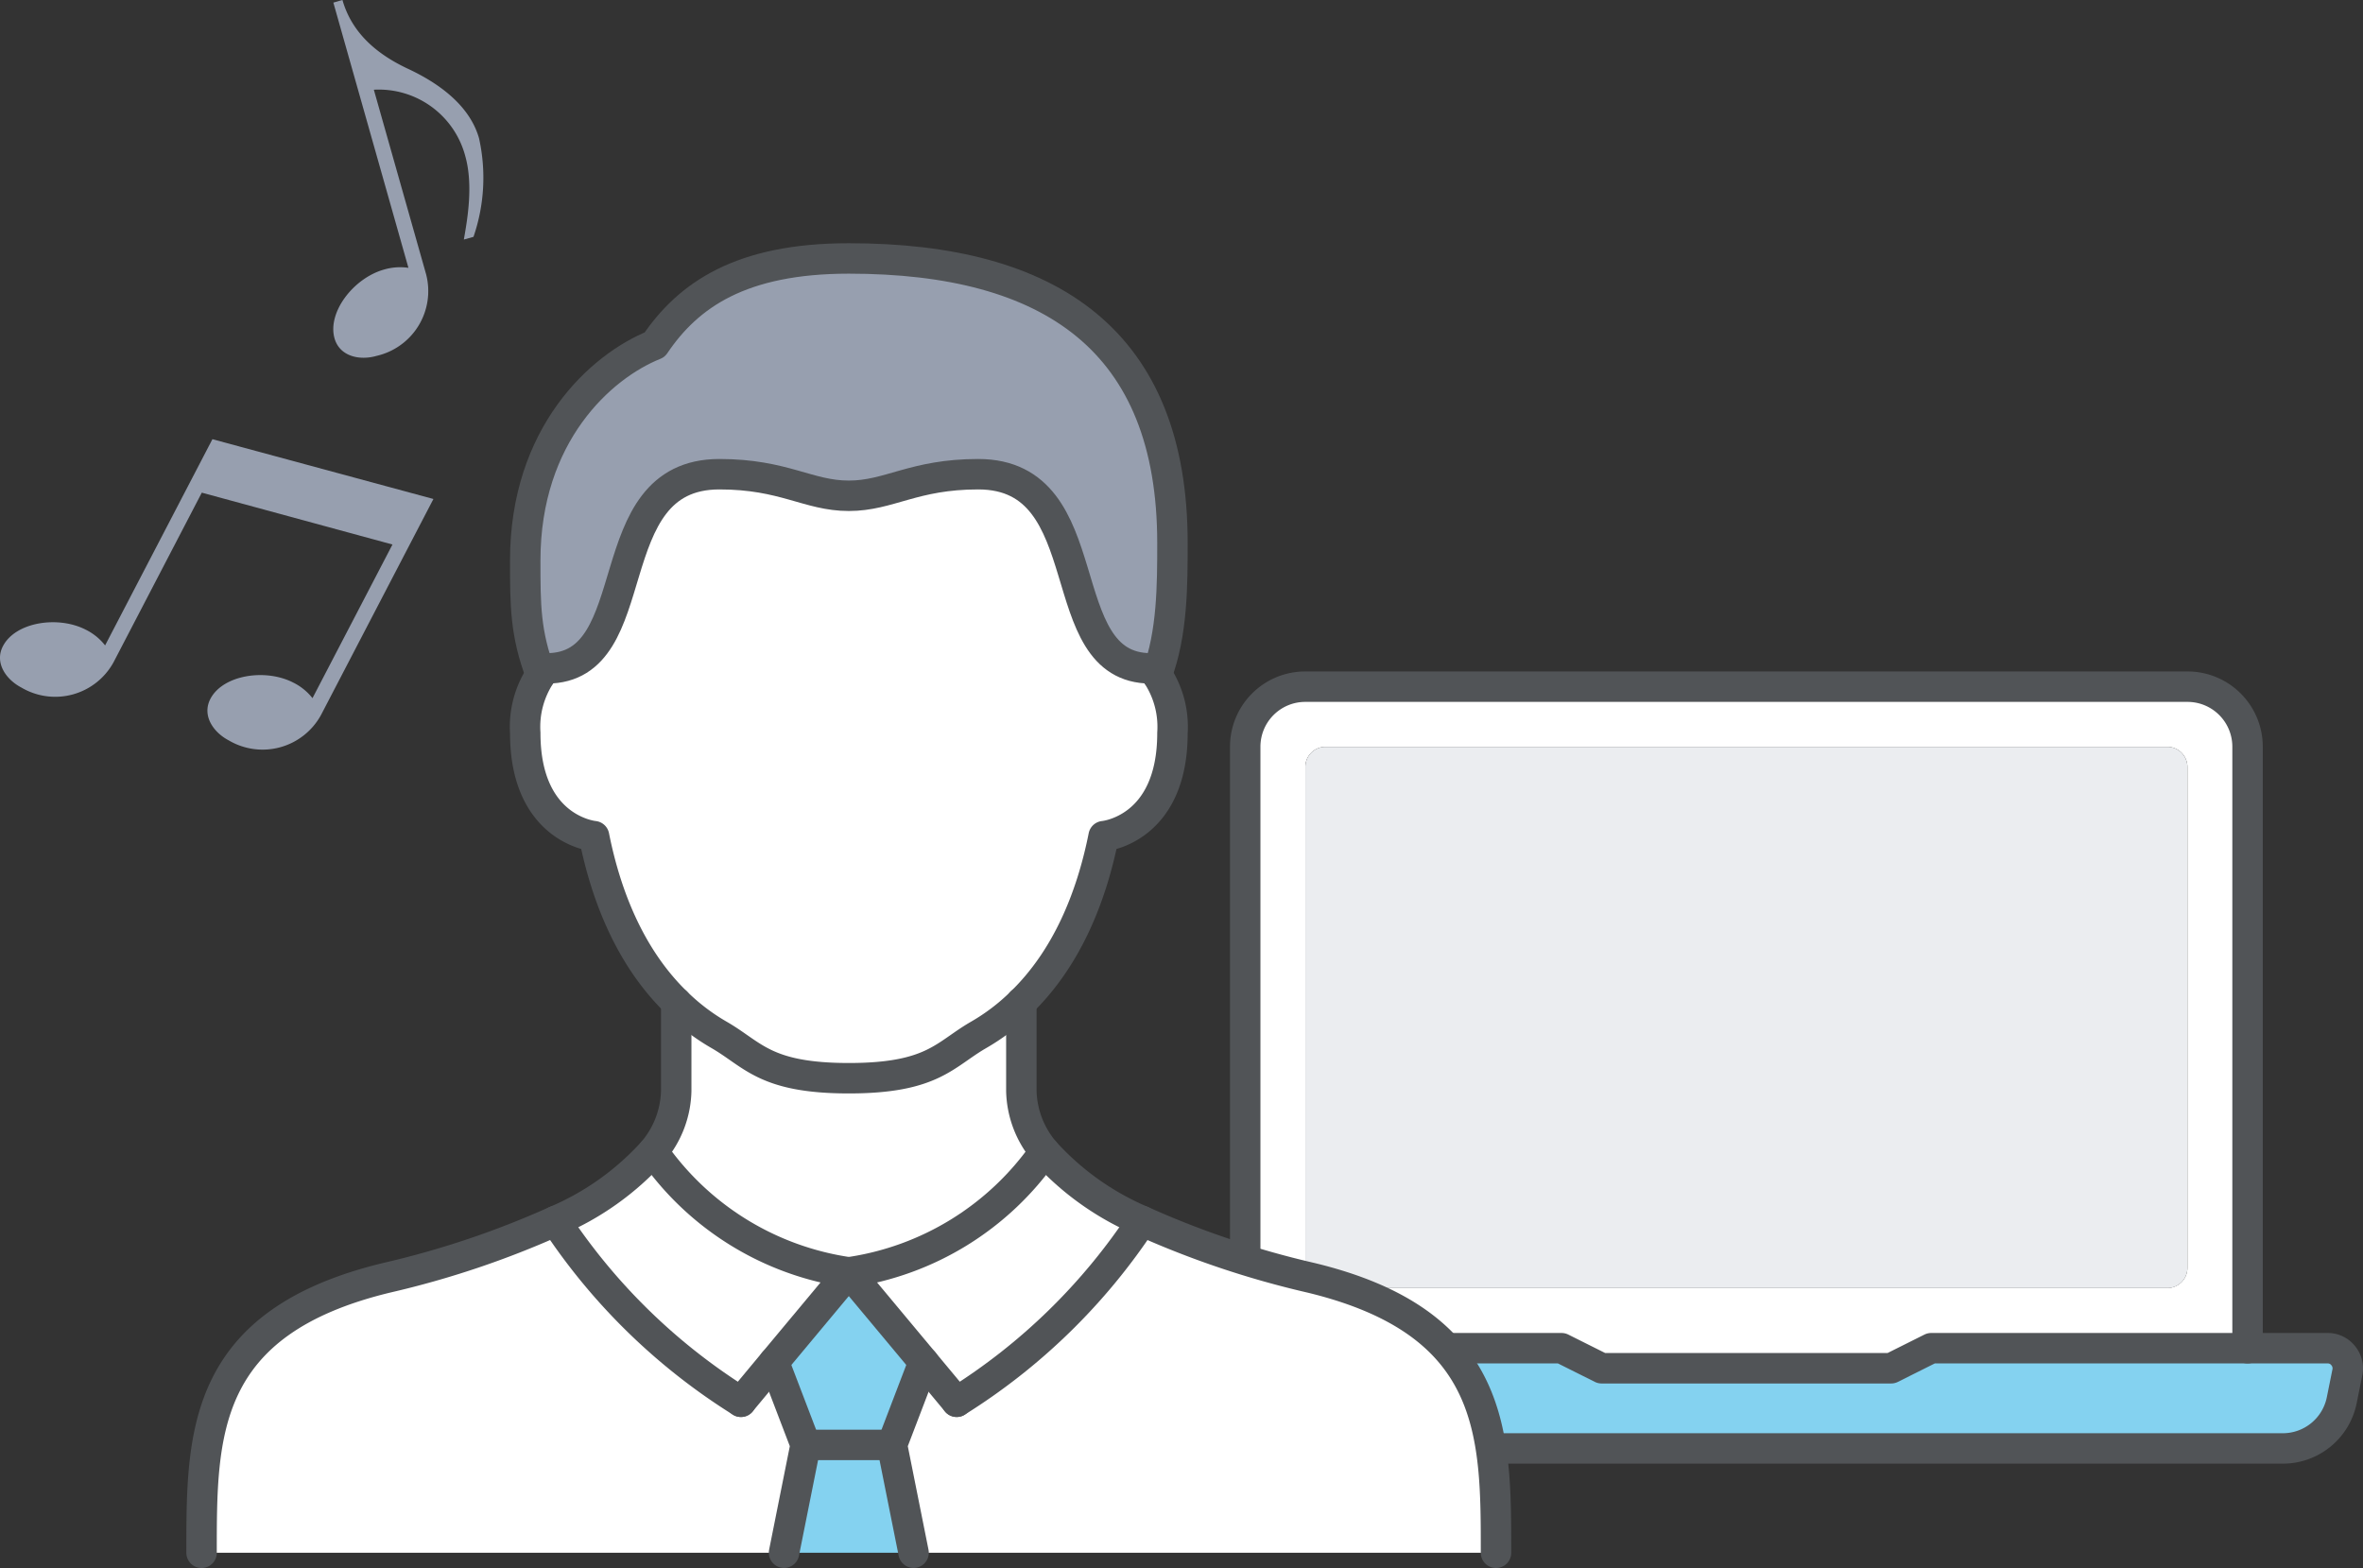<svg xmlns="http://www.w3.org/2000/svg" xmlns:xlink="http://www.w3.org/1999/xlink" width="194.088" height="128.796" viewBox="0 0 194.088 128.796"><rect x="0" y="0" width="194.088" height="128.796" fill="#333333" stroke="none"/><defs><clipPath id="a"><rect width="194.088" height="128.796" fill="none"/></clipPath></defs><g clip-path="url(#a)"><path d="M108.863,105.8h69.156a1.652,1.652,0,0,0,1.647-1.647V62.992a1.651,1.651,0,0,0-1.647-1.646H108.863a1.651,1.651,0,0,0-1.647,1.646v41.165a1.652,1.652,0,0,0,1.647,1.647m-1.647-49.4h72.45a4.932,4.932,0,0,1,4.939,4.94v49.4H158.622l-3.293,1.647H131.553l-3.294-1.647H102.276v-49.4a4.933,4.933,0,0,1,4.94-4.94" fill="#fff"/><path d="M179.666,62.992v41.165a1.651,1.651,0,0,1-1.647,1.646H108.863a1.651,1.651,0,0,1-1.647-1.646V62.992a1.652,1.652,0,0,1,1.647-1.647h69.156a1.652,1.652,0,0,1,1.647,1.647" fill="#ebedf0"/><path d="M192.46,111.353a1.63,1.63,0,0,1,.346,1.367l-.461,2.288a4.938,4.938,0,0,1-4.841,3.969H99.379a4.937,4.937,0,0,1-4.841-3.969l-.461-2.288a1.63,1.63,0,0,1,.345-1.367,1.6,1.6,0,0,1,1.268-.609h32.57l3.293,1.646H155.33l3.293-1.646h32.569a1.6,1.6,0,0,1,1.268.609" fill="#84d2f0"/><path d="M102.276,110.743h25.983l3.293,1.647h23.777l3.293-1.647h32.57a1.6,1.6,0,0,1,1.267.609,1.63,1.63,0,0,1,.346,1.367l-.461,2.289a4.937,4.937,0,0,1-4.841,3.968H99.378a4.937,4.937,0,0,1-4.841-3.968l-.461-2.289a1.63,1.63,0,0,1,.346-1.367,1.6,1.6,0,0,1,1.268-.609Z" fill="none" stroke="#515457" stroke-linecap="round" stroke-linejoin="round" stroke-width="2.5"/><path d="M184.606,110.743v-49.4a4.932,4.932,0,0,0-4.94-4.939H107.217a4.932,4.932,0,0,0-4.94,4.939v49.4" fill="none" stroke="#515457" stroke-linecap="round" stroke-linejoin="round" stroke-width="2.5"/><path d="M85.79,94.588a22.788,22.788,0,0,0,8.008,5.705,49.871,49.871,0,0,1-15.22,14.849l-2.712-3.26-6.148-7.372A23.709,23.709,0,0,0,85.79,94.588" fill="#fff"/><path d="M78.578,115.142A49.886,49.886,0,0,0,93.8,100.293a74.6,74.6,0,0,0,13.857,4.66c15.275,3.686,15.221,12.882,15.221,22.593H75.034l-1.772-8.86,2.6-6.8Z" fill="#fff"/><path d="M75.866,111.882l-2.6,6.8H66.174l-2.6-6.8,6.149-7.372Z" fill="#84d2f0"/><path d="M73.262,118.686l1.772,8.86H64.4l1.772-8.86Z" fill="#84d2f0"/><path d="M55.542,89.608V82.326a17.285,17.285,0,0,0,3.544,2.693c2.782,1.613,3.757,3.544,10.632,3.544s7.849-1.931,10.632-3.544a17.312,17.312,0,0,0,3.544-2.693v7.282a7.967,7.967,0,0,0,1.9,4.98,23.711,23.711,0,0,1-16.072,9.923,23.713,23.713,0,0,1-16.073-9.923,7.963,7.963,0,0,0,1.9-4.98" fill="#fff"/><path d="M63.57,111.882l-2.712,3.26a49.886,49.886,0,0,1-15.221-14.849,22.783,22.783,0,0,0,8.009-5.705,23.709,23.709,0,0,0,16.072,9.922Z" fill="#fff"/><path d="M44.414,55.409c-1.275-3.385-1.275-5.688-1.275-9.374,0-10.331,6.2-15.948,10.632-17.72,2.763-4.094,7.087-7.087,15.947-7.087,16.621,0,26.58,6.786,26.58,23.371,0,3.421,0,7.425-1.275,10.81a2.4,2.4,0,0,0-.5-.514c-8.417,0-3.916-15.948-14.176-15.948-5.316,0-7.3,1.772-10.632,1.772S64.4,38.947,59.086,38.947c-10.259,0-5.758,15.948-14.175,15.948a2.4,2.4,0,0,0-.5.514" fill="#979faf"/><path d="M16.559,127.546c0-9.711-.054-18.907,15.221-22.593a74.6,74.6,0,0,0,13.857-4.66,49.886,49.886,0,0,0,15.221,14.849l2.712-3.26,2.6,6.8-1.772,8.86Z" fill="#fff"/><path d="M44.91,54.9c8.417,0,3.916-15.948,14.176-15.948,5.316,0,7.3,1.772,10.632,1.772s5.316-1.772,10.631-1.772c10.26,0,5.759,15.948,14.176,15.948a2.4,2.4,0,0,1,.5.514,7.758,7.758,0,0,1,1.275,4.8c0,7.974-5.653,8.469-5.653,8.469-1.009,5.07-3.047,10.048-6.751,13.646a17.285,17.285,0,0,1-3.544,2.693c-2.782,1.612-3.756,3.544-10.631,3.544s-7.85-1.932-10.632-3.544a17.285,17.285,0,0,1-3.544-2.693c-3.7-3.6-5.742-8.576-6.751-13.646,0,0-5.653-.5-5.653-8.469a7.758,7.758,0,0,1,1.275-4.8,2.4,2.4,0,0,1,.5-.514" fill="#fff"/><path d="M94.526,54.9a2.4,2.4,0,0,1,.5.514,7.758,7.758,0,0,1,1.275,4.8c0,7.974-5.653,8.469-5.653,8.469-1.009,5.07-3.048,10.048-6.751,13.646a17.285,17.285,0,0,1-3.544,2.693c-2.782,1.612-3.757,3.544-10.632,3.544s-7.849-1.932-10.631-3.544a17.285,17.285,0,0,1-3.544-2.693c-3.7-3.6-5.742-8.576-6.751-13.646,0,0-5.653-.5-5.653-8.469a7.758,7.758,0,0,1,1.275-4.8,2.4,2.4,0,0,1,.5-.514" fill="none" stroke="#515457" stroke-linecap="round" stroke-linejoin="round" stroke-width="2.5"/><path d="M44.91,54.9c8.417,0,3.916-15.948,14.176-15.948,5.316,0,7.3,1.772,10.632,1.772s5.316-1.772,10.631-1.772c10.26,0,5.759,15.948,14.176,15.948" fill="none" stroke="#515457" stroke-linecap="round" stroke-linejoin="round" stroke-width="2.5"/><path d="M122.877,127.546c0-9.711.054-18.907-15.221-22.593a74.6,74.6,0,0,1-13.857-4.66,22.783,22.783,0,0,1-8.009-5.705,7.97,7.97,0,0,1-1.9-4.98V82.326" fill="none" stroke="#515457" stroke-linecap="round" stroke-linejoin="round" stroke-width="2.5"/><path d="M55.542,82.326v7.282a7.965,7.965,0,0,1-1.9,4.98,22.769,22.769,0,0,1-8.008,5.705,74.6,74.6,0,0,1-13.857,4.66c-15.275,3.686-15.221,12.882-15.221,22.593" fill="none" stroke="#515457" stroke-linecap="round" stroke-linejoin="round" stroke-width="2.5"/><path d="M95.022,55.409C96.3,52.024,96.3,48.02,96.3,44.6c0-16.585-9.958-23.371-26.579-23.371-8.86,0-13.185,2.993-15.948,7.087-4.43,1.772-10.632,7.389-10.632,17.72,0,3.686,0,5.989,1.275,9.374" fill="none" stroke="#515457" stroke-linecap="round" stroke-linejoin="round" stroke-width="2.5"/><path d="M85.79,94.588a23.709,23.709,0,0,1-16.072,9.922l6.148,7.372,2.712,3.26" fill="none" stroke="#515457" stroke-linecap="round" stroke-linejoin="round" stroke-width="2.5"/><path d="M53.646,94.588a23.709,23.709,0,0,0,16.072,9.922l-6.148,7.372-2.712,3.26" fill="none" stroke="#515457" stroke-linecap="round" stroke-linejoin="round" stroke-width="2.5"/><path d="M78.578,115.142A49.886,49.886,0,0,0,93.8,100.293" fill="none" stroke="#515457" stroke-linecap="round" stroke-linejoin="round" stroke-width="2.5"/><path d="M60.858,115.142a49.886,49.886,0,0,1-15.221-14.849" fill="none" stroke="#515457" stroke-linecap="round" stroke-linejoin="round" stroke-width="2.5"/><path d="M75.866,111.882l-2.6,6.8,1.772,8.86" fill="none" stroke="#515457" stroke-linecap="round" stroke-linejoin="round" stroke-width="2.5"/><path d="M63.57,111.882l2.6,6.8-1.772,8.86" fill="none" stroke="#515457" stroke-linecap="round" stroke-linejoin="round" stroke-width="2.5"/><line x2="7.088" transform="translate(66.174 118.686)" fill="none" stroke="#515457" stroke-linecap="round" stroke-linejoin="round" stroke-width="2.5"/><path d="M27.381.214,28.128,0c.826,2.9,3.095,4.58,5.39,5.654s5.018,2.864,5.827,5.7a14.938,14.938,0,0,1-.454,8.1l-.792.223c.277-1.585.8-4.473.107-6.892a7.345,7.345,0,0,0-7.5-5.415L35,22.534a5.462,5.462,0,0,1-4.078,6.7c-1.391.4-3.025.041-3.446-1.445-.6-2.146,1.572-4.944,4.057-5.645A4.692,4.692,0,0,1,33.547,22Z" fill="#979faf"/><path d="M17.447,36.076,35.6,40.987,26.364,58.734A5.468,5.468,0,0,1,18.8,60.822c-1.282-.668-2.231-2.047-1.519-3.417,1.03-1.973,4.538-2.517,6.822-1.329a4.612,4.612,0,0,1,1.564,1.271l6.569-12.62-15.661-4.26L9.325,54.4A5.463,5.463,0,0,1,1.764,56.48C.482,55.812-.467,54.434.243,53.072c1.03-1.981,4.538-2.526,6.822-1.338a4.615,4.615,0,0,1,1.568,1.28Z" fill="#979faf"/></g></svg>